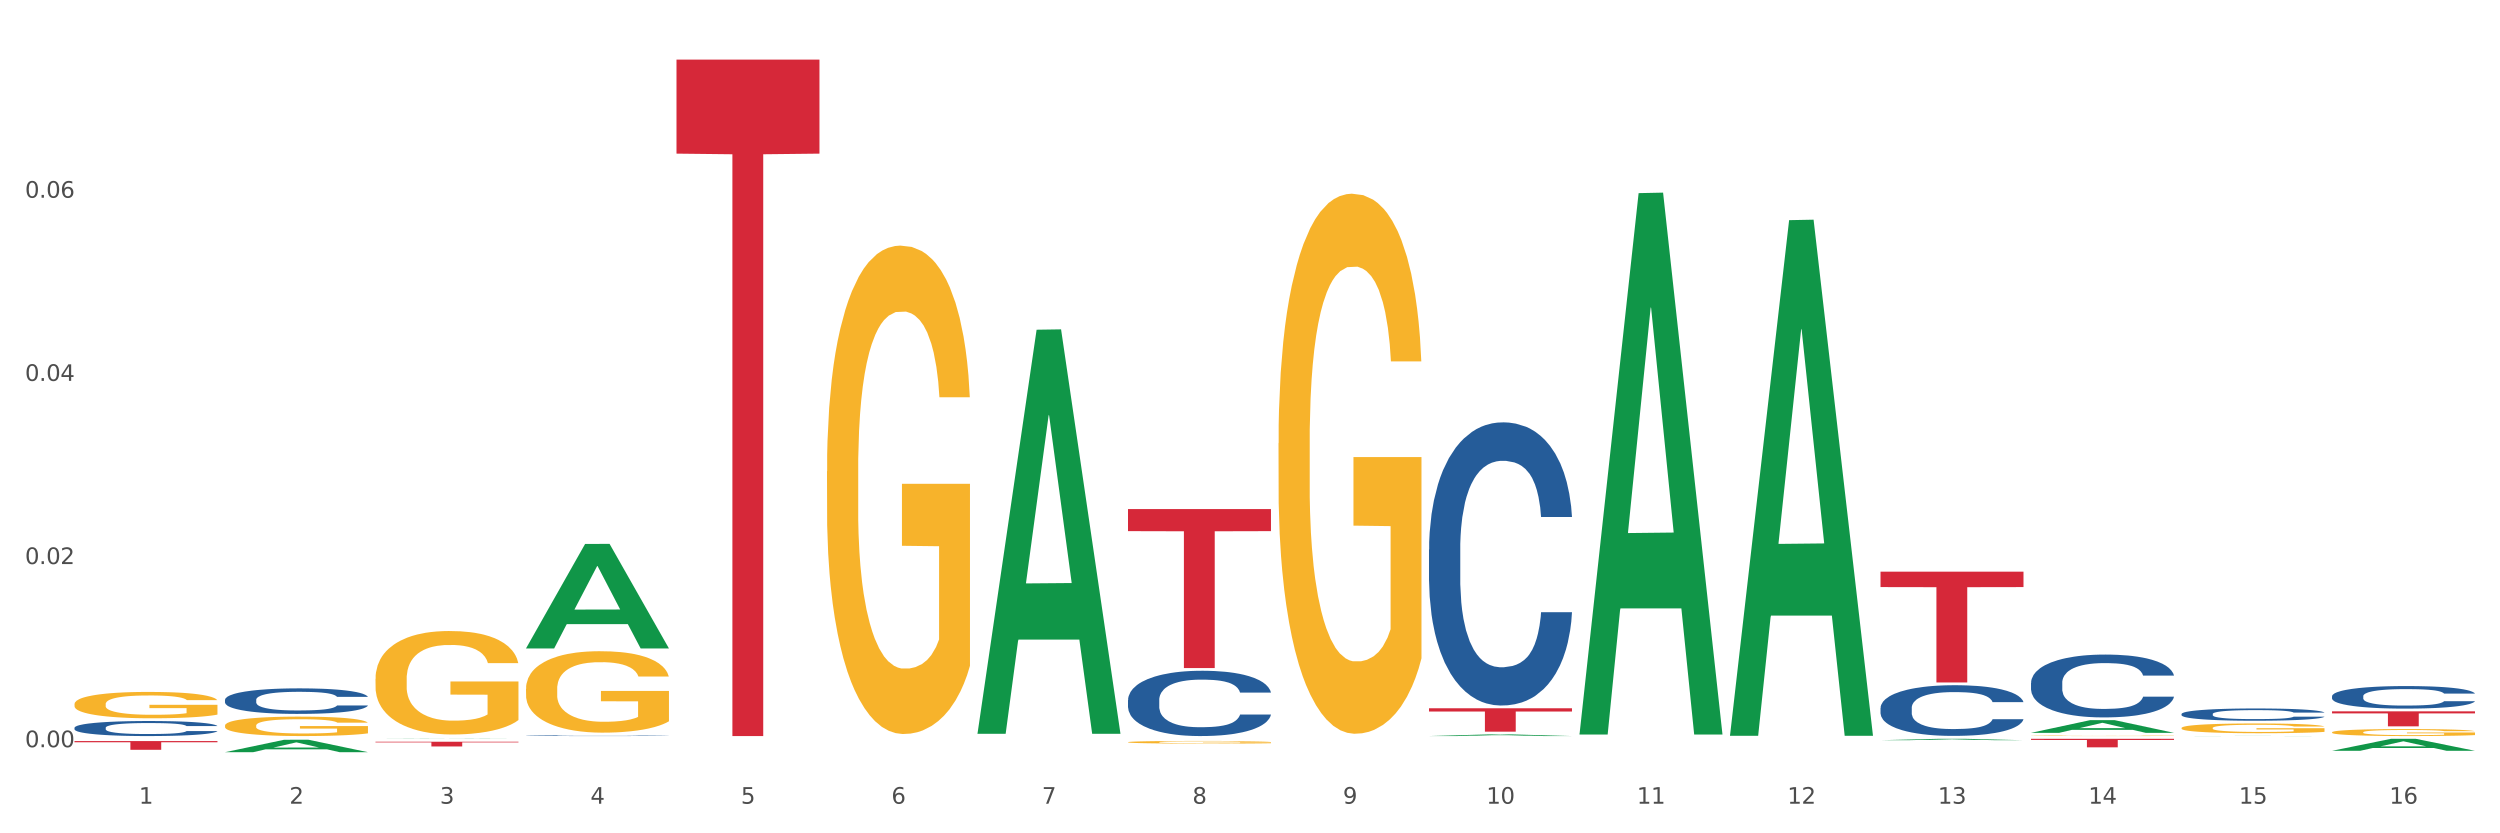 <?xml version="1.0" encoding="utf-8" standalone="no"?>
<!DOCTYPE svg PUBLIC "-//W3C//DTD SVG 1.1//EN"
  "http://www.w3.org/Graphics/SVG/1.1/DTD/svg11.dtd">
<svg xmlns:xlink="http://www.w3.org/1999/xlink" width="1080pt" height="360pt" viewBox="0 0 1080 360" xmlns="http://www.w3.org/2000/svg" version="1.1">
 <rect x="0" y="0" width="1080" height="360" fill="#333333" stroke="none"/>
 <defs>
  <style type="text/css">*{stroke-linejoin: round; stroke-linecap: butt}</style>
 </defs>
 <g id="figure_1">
  <g id="patch_1">
   <path d="M 0 360 
L 1080 360 
L 1080 0 
L 0 0 
z
" style="fill: #ffffff; stroke: #ffffff; stroke-linejoin: miter"/>
  </g>
  <g id="axes_1">
   <g id="matplotlib.axis_1">
    <g id="xtick_1">
     <g id="text_1">
      <!-- 1 -->
      <g style="fill: #4d4d4d" transform="translate(60.004 347.204) scale(0.096 -0.096)">
       <defs>
        <path id="DejaVuSans-31" d="M 794 531 
L 1825 531 
L 1825 4091 
L 703 3866 
L 703 4441 
L 1819 4666 
L 2450 4666 
L 2450 531 
L 3481 531 
L 3481 0 
L 794 0 
L 794 531 
z
" transform="scale(0.016)"/>
       </defs>
       <use xlink:href="#DejaVuSans-31"/>
      </g>
     </g>
    </g>
    <g id="xtick_2">
     <g id="text_2">
      <!-- 2 -->
      <g style="fill: #4d4d4d" transform="translate(125.021 347.204) scale(0.096 -0.096)">
       <defs>
        <path id="DejaVuSans-32" d="M 1228 531 
L 3431 531 
L 3431 0 
L 469 0 
L 469 531 
Q 828 903 1448 1529 
Q 2069 2156 2228 2338 
Q 2531 2678 2651 2914 
Q 2772 3150 2772 3378 
Q 2772 3750 2511 3984 
Q 2250 4219 1831 4219 
Q 1534 4219 1204 4116 
Q 875 4013 500 3803 
L 500 4441 
Q 881 4594 1212 4672 
Q 1544 4750 1819 4750 
Q 2544 4750 2975 4387 
Q 3406 4025 3406 3419 
Q 3406 3131 3298 2873 
Q 3191 2616 2906 2266 
Q 2828 2175 2409 1742 
Q 1991 1309 1228 531 
z
" transform="scale(0.016)"/>
       </defs>
       <use xlink:href="#DejaVuSans-32"/>
      </g>
     </g>
    </g>
    <g id="xtick_3">
     <g id="text_3">
      <!-- 3 -->
      <g style="fill: #4d4d4d" transform="translate(190.039 347.204) scale(0.096 -0.096)">
       <defs>
        <path id="DejaVuSans-33" d="M 2597 2516 
Q 3050 2419 3304 2112 
Q 3559 1806 3559 1356 
Q 3559 666 3084 287 
Q 2609 -91 1734 -91 
Q 1441 -91 1130 -33 
Q 819 25 488 141 
L 488 750 
Q 750 597 1062 519 
Q 1375 441 1716 441 
Q 2309 441 2620 675 
Q 2931 909 2931 1356 
Q 2931 1769 2642 2001 
Q 2353 2234 1838 2234 
L 1294 2234 
L 1294 2753 
L 1863 2753 
Q 2328 2753 2575 2939 
Q 2822 3125 2822 3475 
Q 2822 3834 2567 4026 
Q 2313 4219 1838 4219 
Q 1578 4219 1281 4162 
Q 984 4106 628 3988 
L 628 4550 
Q 988 4650 1302 4700 
Q 1616 4750 1894 4750 
Q 2613 4750 3031 4423 
Q 3450 4097 3450 3541 
Q 3450 3153 3228 2886 
Q 3006 2619 2597 2516 
z
" transform="scale(0.016)"/>
       </defs>
       <use xlink:href="#DejaVuSans-33"/>
      </g>
     </g>
    </g>
    <g id="xtick_4">
     <g id="text_4">
      <!-- 4 -->
      <g style="fill: #4d4d4d" transform="translate(255.056 347.204) scale(0.096 -0.096)">
       <defs>
        <path id="DejaVuSans-34" d="M 2419 4116 
L 825 1625 
L 2419 1625 
L 2419 4116 
z
M 2253 4666 
L 3047 4666 
L 3047 1625 
L 3713 1625 
L 3713 1100 
L 3047 1100 
L 3047 0 
L 2419 0 
L 2419 1100 
L 313 1100 
L 313 1709 
L 2253 4666 
z
" transform="scale(0.016)"/>
       </defs>
       <use xlink:href="#DejaVuSans-34"/>
      </g>
     </g>
    </g>
    <g id="xtick_5">
     <g id="text_5">
      <!-- 5 -->
      <g style="fill: #4d4d4d" transform="translate(320.073 347.204) scale(0.096 -0.096)">
       <defs>
        <path id="DejaVuSans-35" d="M 691 4666 
L 3169 4666 
L 3169 4134 
L 1269 4134 
L 1269 2991 
Q 1406 3038 1543 3061 
Q 1681 3084 1819 3084 
Q 2600 3084 3056 2656 
Q 3513 2228 3513 1497 
Q 3513 744 3044 326 
Q 2575 -91 1722 -91 
Q 1428 -91 1123 -41 
Q 819 9 494 109 
L 494 744 
Q 775 591 1075 516 
Q 1375 441 1709 441 
Q 2250 441 2565 725 
Q 2881 1009 2881 1497 
Q 2881 1984 2565 2268 
Q 2250 2553 1709 2553 
Q 1456 2553 1204 2497 
Q 953 2441 691 2322 
L 691 4666 
z
" transform="scale(0.016)"/>
       </defs>
       <use xlink:href="#DejaVuSans-35"/>
      </g>
     </g>
    </g>
    <g id="xtick_6">
     <g id="text_6">
      <!-- 6 -->
      <g style="fill: #4d4d4d" transform="translate(385.09 347.204) scale(0.096 -0.096)">
       <defs>
        <path id="DejaVuSans-36" d="M 2113 2584 
Q 1688 2584 1439 2293 
Q 1191 2003 1191 1497 
Q 1191 994 1439 701 
Q 1688 409 2113 409 
Q 2538 409 2786 701 
Q 3034 994 3034 1497 
Q 3034 2003 2786 2293 
Q 2538 2584 2113 2584 
z
M 3366 4563 
L 3366 3988 
Q 3128 4100 2886 4159 
Q 2644 4219 2406 4219 
Q 1781 4219 1451 3797 
Q 1122 3375 1075 2522 
Q 1259 2794 1537 2939 
Q 1816 3084 2150 3084 
Q 2853 3084 3261 2657 
Q 3669 2231 3669 1497 
Q 3669 778 3244 343 
Q 2819 -91 2113 -91 
Q 1303 -91 875 529 
Q 447 1150 447 2328 
Q 447 3434 972 4092 
Q 1497 4750 2381 4750 
Q 2619 4750 2861 4703 
Q 3103 4656 3366 4563 
z
" transform="scale(0.016)"/>
       </defs>
       <use xlink:href="#DejaVuSans-36"/>
      </g>
     </g>
    </g>
    <g id="xtick_7">
     <g id="text_7">
      <!-- 7 -->
      <g style="fill: #4d4d4d" transform="translate(450.108 347.204) scale(0.096 -0.096)">
       <defs>
        <path id="DejaVuSans-37" d="M 525 4666 
L 3525 4666 
L 3525 4397 
L 1831 0 
L 1172 0 
L 2766 4134 
L 525 4134 
L 525 4666 
z
" transform="scale(0.016)"/>
       </defs>
       <use xlink:href="#DejaVuSans-37"/>
      </g>
     </g>
    </g>
    <g id="xtick_8">
     <g id="text_8">
      <!-- 8 -->
      <g style="fill: #4d4d4d" transform="translate(515.125 347.204) scale(0.096 -0.096)">
       <defs>
        <path id="DejaVuSans-38" d="M 2034 2216 
Q 1584 2216 1326 1975 
Q 1069 1734 1069 1313 
Q 1069 891 1326 650 
Q 1584 409 2034 409 
Q 2484 409 2743 651 
Q 3003 894 3003 1313 
Q 3003 1734 2745 1975 
Q 2488 2216 2034 2216 
z
M 1403 2484 
Q 997 2584 770 2862 
Q 544 3141 544 3541 
Q 544 4100 942 4425 
Q 1341 4750 2034 4750 
Q 2731 4750 3128 4425 
Q 3525 4100 3525 3541 
Q 3525 3141 3298 2862 
Q 3072 2584 2669 2484 
Q 3125 2378 3379 2068 
Q 3634 1759 3634 1313 
Q 3634 634 3220 271 
Q 2806 -91 2034 -91 
Q 1263 -91 848 271 
Q 434 634 434 1313 
Q 434 1759 690 2068 
Q 947 2378 1403 2484 
z
M 1172 3481 
Q 1172 3119 1398 2916 
Q 1625 2713 2034 2713 
Q 2441 2713 2670 2916 
Q 2900 3119 2900 3481 
Q 2900 3844 2670 4047 
Q 2441 4250 2034 4250 
Q 1625 4250 1398 4047 
Q 1172 3844 1172 3481 
z
" transform="scale(0.016)"/>
       </defs>
       <use xlink:href="#DejaVuSans-38"/>
      </g>
     </g>
    </g>
    <g id="xtick_9">
     <g id="text_9">
      <!-- 9 -->
      <g style="fill: #4d4d4d" transform="translate(580.142 347.204) scale(0.096 -0.096)">
       <defs>
        <path id="DejaVuSans-39" d="M 703 97 
L 703 672 
Q 941 559 1184 500 
Q 1428 441 1663 441 
Q 2288 441 2617 861 
Q 2947 1281 2994 2138 
Q 2813 1869 2534 1725 
Q 2256 1581 1919 1581 
Q 1219 1581 811 2004 
Q 403 2428 403 3163 
Q 403 3881 828 4315 
Q 1253 4750 1959 4750 
Q 2769 4750 3195 4129 
Q 3622 3509 3622 2328 
Q 3622 1225 3098 567 
Q 2575 -91 1691 -91 
Q 1453 -91 1209 -44 
Q 966 3 703 97 
z
M 1959 2075 
Q 2384 2075 2632 2365 
Q 2881 2656 2881 3163 
Q 2881 3666 2632 3958 
Q 2384 4250 1959 4250 
Q 1534 4250 1286 3958 
Q 1038 3666 1038 3163 
Q 1038 2656 1286 2365 
Q 1534 2075 1959 2075 
z
" transform="scale(0.016)"/>
       </defs>
       <use xlink:href="#DejaVuSans-39"/>
      </g>
     </g>
    </g>
    <g id="xtick_10">
     <g id="text_10">
      <!-- 10 -->
      <g style="fill: #4d4d4d" transform="translate(642.105 347.204) scale(0.096 -0.096)">
       <defs>
        <path id="DejaVuSans-30" d="M 2034 4250 
Q 1547 4250 1301 3770 
Q 1056 3291 1056 2328 
Q 1056 1369 1301 889 
Q 1547 409 2034 409 
Q 2525 409 2770 889 
Q 3016 1369 3016 2328 
Q 3016 3291 2770 3770 
Q 2525 4250 2034 4250 
z
M 2034 4750 
Q 2819 4750 3233 4129 
Q 3647 3509 3647 2328 
Q 3647 1150 3233 529 
Q 2819 -91 2034 -91 
Q 1250 -91 836 529 
Q 422 1150 422 2328 
Q 422 3509 836 4129 
Q 1250 4750 2034 4750 
z
" transform="scale(0.016)"/>
       </defs>
       <use xlink:href="#DejaVuSans-31"/>
       <use xlink:href="#DejaVuSans-30" transform="translate(63.623 0)"/>
      </g>
     </g>
    </g>
    <g id="xtick_11">
     <g id="text_11">
      <!-- 11 -->
      <g style="fill: #4d4d4d" transform="translate(707.123 347.204) scale(0.096 -0.096)">
       <use xlink:href="#DejaVuSans-31"/>
       <use xlink:href="#DejaVuSans-31" transform="translate(63.623 0)"/>
      </g>
     </g>
    </g>
    <g id="xtick_12">
     <g id="text_12">
      <!-- 12 -->
      <g style="fill: #4d4d4d" transform="translate(772.14 347.204) scale(0.096 -0.096)">
       <use xlink:href="#DejaVuSans-31"/>
       <use xlink:href="#DejaVuSans-32" transform="translate(63.623 0)"/>
      </g>
     </g>
    </g>
    <g id="xtick_13">
     <g id="text_13">
      <!-- 13 -->
      <g style="fill: #4d4d4d" transform="translate(837.157 347.204) scale(0.096 -0.096)">
       <use xlink:href="#DejaVuSans-31"/>
       <use xlink:href="#DejaVuSans-33" transform="translate(63.623 0)"/>
      </g>
     </g>
    </g>
    <g id="xtick_14">
     <g id="text_14">
      <!-- 14 -->
      <g style="fill: #4d4d4d" transform="translate(902.174 347.204) scale(0.096 -0.096)">
       <use xlink:href="#DejaVuSans-31"/>
       <use xlink:href="#DejaVuSans-34" transform="translate(63.623 0)"/>
      </g>
     </g>
    </g>
    <g id="xtick_15">
     <g id="text_15">
      <!-- 15 -->
      <g style="fill: #4d4d4d" transform="translate(967.192 347.204) scale(0.096 -0.096)">
       <use xlink:href="#DejaVuSans-31"/>
       <use xlink:href="#DejaVuSans-35" transform="translate(63.623 0)"/>
      </g>
     </g>
    </g>
    <g id="xtick_16">
     <g id="text_16">
      <!-- 16 -->
      <g style="fill: #4d4d4d" transform="translate(1032.209 347.204) scale(0.096 -0.096)">
       <use xlink:href="#DejaVuSans-31"/>
       <use xlink:href="#DejaVuSans-36" transform="translate(63.623 0)"/>
      </g>
     </g>
    </g>
    <g id="xtick_17"/>
    <g id="xtick_18"/>
    <g id="xtick_19"/>
    <g id="xtick_20"/>
    <g id="xtick_21"/>
    <g id="xtick_22"/>
    <g id="xtick_23"/>
    <g id="xtick_24"/>
    <g id="xtick_25"/>
    <g id="xtick_26"/>
    <g id="xtick_27"/>
    <g id="xtick_28"/>
    <g id="xtick_29"/>
    <g id="xtick_30"/>
    <g id="xtick_31"/>
   </g>
   <g id="matplotlib.axis_2">
    <g id="ytick_1">
     <g id="text_17">
      <!-- 0.00 -->
      <g style="fill: #4d4d4d" transform="translate(10.8 322.797) scale(0.096 -0.096)">
       <defs>
        <path id="DejaVuSans-2e" d="M 684 794 
L 1344 794 
L 1344 0 
L 684 0 
L 684 794 
z
" transform="scale(0.016)"/>
       </defs>
       <use xlink:href="#DejaVuSans-30"/>
       <use xlink:href="#DejaVuSans-2e" transform="translate(63.623 0)"/>
       <use xlink:href="#DejaVuSans-30" transform="translate(95.41 0)"/>
       <use xlink:href="#DejaVuSans-30" transform="translate(159.033 0)"/>
      </g>
     </g>
    </g>
    <g id="ytick_2">
     <g id="text_18">
      <!-- 0.02 -->
      <g style="fill: #4d4d4d" transform="translate(10.8 243.671) scale(0.096 -0.096)">
       <use xlink:href="#DejaVuSans-30"/>
       <use xlink:href="#DejaVuSans-2e" transform="translate(63.623 0)"/>
       <use xlink:href="#DejaVuSans-30" transform="translate(95.41 0)"/>
       <use xlink:href="#DejaVuSans-32" transform="translate(159.033 0)"/>
      </g>
     </g>
    </g>
    <g id="ytick_3">
     <g id="text_19">
      <!-- 0.04 -->
      <g style="fill: #4d4d4d" transform="translate(10.8 164.545) scale(0.096 -0.096)">
       <use xlink:href="#DejaVuSans-30"/>
       <use xlink:href="#DejaVuSans-2e" transform="translate(63.623 0)"/>
       <use xlink:href="#DejaVuSans-30" transform="translate(95.41 0)"/>
       <use xlink:href="#DejaVuSans-34" transform="translate(159.033 0)"/>
      </g>
     </g>
    </g>
    <g id="ytick_4">
     <g id="text_20">
      <!-- 0.06 -->
      <g style="fill: #4d4d4d" transform="translate(10.8 85.419) scale(0.096 -0.096)">
       <use xlink:href="#DejaVuSans-30"/>
       <use xlink:href="#DejaVuSans-2e" transform="translate(63.623 0)"/>
       <use xlink:href="#DejaVuSans-30" transform="translate(95.41 0)"/>
       <use xlink:href="#DejaVuSans-36" transform="translate(159.033 0)"/>
      </g>
     </g>
    </g>
    <g id="ytick_5"/>
    <g id="ytick_6"/>
    <g id="ytick_7"/>
    <g id="ytick_8"/>
   </g>
   <g id="PolyCollection_1">
    <path d="M 97.192 324.939 
L 97.256 324.934 
L 122.727 319.581 
L 133.297 319.575 
L 158.959 324.95 
L 146.733 324.95 
L 141.193 323.698 
L 114.894 323.698 
L 114.703 323.718 
L 109.354 324.95 
L 97.192 324.95 
L 97.192 324.939 
L 118.206 322.951 
L 137.882 322.946 
L 128.139 320.721 
L 128.012 320.711 
L 127.884 320.726 
L 118.142 322.946 
L 118.206 322.951 
L 97.192 324.939 
z
" clip-path="url(#p300478768a)" style="fill: #109648"/>
    <path d="M 162.209 319.253 
L 162.273 319.253 
L 187.744 319.15 
L 198.314 319.15 
L 223.976 319.254 
L 211.75 319.254 
L 206.21 319.229 
L 179.912 319.229 
L 179.721 319.23 
L 174.372 319.254 
L 162.209 319.254 
L 162.209 319.253 
L 183.223 319.215 
L 202.899 319.215 
L 193.156 319.172 
L 193.029 319.172 
L 192.902 319.172 
L 183.159 319.215 
L 183.223 319.215 
L 162.209 319.253 
z
" clip-path="url(#p300478768a)" style="fill: #109648"/>
    <path d="M 227.227 280.065 
L 227.29 280.022 
L 252.761 234.99 
L 263.331 234.948 
L 288.993 280.15 
L 276.767 280.15 
L 271.227 269.624 
L 244.929 269.624 
L 244.738 269.793 
L 239.389 280.15 
L 227.227 280.15 
L 227.227 280.065 
L 248.24 263.342 
L 267.916 263.3 
L 258.174 244.582 
L 258.046 244.497 
L 257.919 244.625 
L 248.176 263.3 
L 248.24 263.342 
L 227.227 280.065 
z
" clip-path="url(#p300478768a)" style="fill: #109648"/>
    <path d="M 422.278 316.677 
L 422.342 316.513 
L 447.813 142.44 
L 458.383 142.276 
L 484.045 317.006 
L 471.819 317.006 
L 466.279 276.317 
L 439.981 276.317 
L 439.79 276.974 
L 434.441 317.006 
L 422.278 317.006 
L 422.278 316.677 
L 443.292 252.036 
L 462.968 251.872 
L 453.225 179.519 
L 453.098 179.191 
L 452.971 179.683 
L 443.228 251.872 
L 443.292 252.036 
L 422.278 316.677 
z
" clip-path="url(#p300478768a)" style="fill: #109648"/>
    <path d="M 617.33 317.975 
L 617.394 317.974 
L 642.865 317.264 
L 653.435 317.263 
L 679.097 317.976 
L 666.871 317.976 
L 661.331 317.81 
L 635.032 317.81 
L 634.841 317.813 
L 629.492 317.976 
L 617.33 317.976 
L 617.33 317.975 
L 638.343 317.711 
L 658.02 317.711 
L 648.277 317.415 
L 648.15 317.414 
L 648.022 317.416 
L 638.28 317.711 
L 638.343 317.711 
L 617.33 317.975 
z
" clip-path="url(#p300478768a)" style="fill: #109648"/>
    <path d="M 162.209 293.256 
L 162.282 293.215 
L 162.282 291.745 
L 162.428 290.48 
L 163.157 287.418 
L 164.251 284.887 
L 165.054 283.54 
L 165.856 282.437 
L 166.804 281.335 
L 167.97 280.192 
L 170.085 278.518 
L 171.398 277.661 
L 173.002 276.763 
L 175.919 275.456 
L 178.034 274.721 
L 180.222 274.109 
L 183.795 273.374 
L 186.128 273.048 
L 188.608 272.803 
L 191.598 272.639 
L 193.858 272.599 
L 198.817 272.721 
L 203.047 273.089 
L 205.089 273.374 
L 207.714 273.864 
L 209.099 274.191 
L 211.36 274.844 
L 213.694 275.701 
L 215.298 276.436 
L 217.704 277.824 
L 219.528 279.212 
L 221.205 280.927 
L 222.08 282.111 
L 222.736 283.213 
L 223.32 284.479 
L 223.903 286.479 
L 210.777 286.479 
L 210.266 285.05 
L 209.464 283.703 
L 208.297 282.397 
L 207.276 281.58 
L 205.526 280.559 
L 203.922 279.906 
L 202.245 279.416 
L 200.203 279.008 
L 198.598 278.804 
L 196.338 278.641 
L 191.889 278.681 
L 188.9 279.008 
L 186.858 279.416 
L 185.545 279.784 
L 184.378 280.192 
L 183.066 280.764 
L 181.534 281.621 
L 180.44 282.397 
L 179.347 283.376 
L 178.471 284.356 
L 177.669 285.499 
L 177.013 286.724 
L 176.503 287.989 
L 176.065 289.541 
L 175.7 292.113 
L 175.7 297.706 
L 175.846 298.971 
L 176.211 300.645 
L 176.648 301.911 
L 177.378 303.421 
L 178.034 304.442 
L 179.274 305.912 
L 180.659 307.136 
L 181.753 307.912 
L 182.847 308.565 
L 184.743 309.463 
L 186.858 310.198 
L 188.681 310.647 
L 191.16 311.055 
L 192.837 311.219 
L 194.296 311.3 
L 197.869 311.3 
L 200.422 311.178 
L 203.266 310.892 
L 205.453 310.525 
L 207.276 310.076 
L 209.318 309.341 
L 210.631 308.647 
L 210.631 300.114 
L 194.588 300.074 
L 194.588 294.399 
L 223.976 294.399 
L 223.976 311.055 
L 222.736 311.913 
L 221.351 312.688 
L 219.892 313.382 
L 217.704 314.24 
L 215.079 315.056 
L 212.746 315.628 
L 210.266 316.118 
L 207.349 316.567 
L 203.557 316.975 
L 201.224 317.138 
L 198.307 317.261 
L 194.879 317.302 
L 191.889 317.22 
L 188.972 317.016 
L 185.91 316.648 
L 182.92 316.118 
L 180.659 315.587 
L 178.399 314.934 
L 175.992 314.076 
L 174.096 313.26 
L 172.638 312.525 
L 171.033 311.586 
L 169.283 310.361 
L 167.97 309.259 
L 166.804 308.116 
L 165.564 306.646 
L 164.689 305.381 
L 163.814 303.789 
L 163.303 302.605 
L 162.72 300.768 
L 162.282 298.196 
L 162.209 293.256 
z
" clip-path="url(#p300478768a)" style="fill: #f7b32b"/>
    <path d="M 32.175 304.176 
L 32.248 304.165 
L 32.248 303.791 
L 32.394 303.468 
L 33.123 302.688 
L 34.217 302.043 
L 35.019 301.699 
L 35.821 301.418 
L 36.769 301.137 
L 37.936 300.846 
L 40.051 300.42 
L 41.363 300.201 
L 42.968 299.972 
L 45.885 299.639 
L 47.999 299.452 
L 50.187 299.296 
L 53.76 299.108 
L 56.094 299.025 
L 58.573 298.963 
L 61.563 298.921 
L 63.824 298.911 
L 68.783 298.942 
L 73.012 299.036 
L 75.054 299.108 
L 77.679 299.233 
L 79.065 299.317 
L 81.326 299.483 
L 83.659 299.702 
L 85.263 299.889 
L 87.67 300.243 
L 89.493 300.596 
L 91.17 301.033 
L 92.045 301.335 
L 92.702 301.616 
L 93.285 301.939 
L 93.868 302.448 
L 80.742 302.448 
L 80.232 302.084 
L 79.43 301.741 
L 78.263 301.408 
L 77.242 301.2 
L 75.492 300.94 
L 73.887 300.773 
L 72.21 300.648 
L 70.168 300.544 
L 68.564 300.492 
L 66.303 300.451 
L 61.855 300.461 
L 58.865 300.544 
L 56.823 300.648 
L 55.511 300.742 
L 54.344 300.846 
L 53.031 300.992 
L 51.5 301.21 
L 50.406 301.408 
L 49.312 301.658 
L 48.437 301.907 
L 47.635 302.199 
L 46.979 302.511 
L 46.468 302.833 
L 46.031 303.229 
L 45.666 303.884 
L 45.666 305.31 
L 45.812 305.632 
L 46.176 306.059 
L 46.614 306.382 
L 47.343 306.767 
L 47.999 307.027 
L 49.239 307.401 
L 50.625 307.713 
L 51.719 307.911 
L 52.812 308.078 
L 54.708 308.307 
L 56.823 308.494 
L 58.646 308.608 
L 61.126 308.712 
L 62.803 308.754 
L 64.261 308.775 
L 67.835 308.775 
L 70.387 308.744 
L 73.231 308.671 
L 75.419 308.577 
L 77.242 308.463 
L 79.284 308.275 
L 80.596 308.098 
L 80.596 305.924 
L 64.553 305.913 
L 64.553 304.467 
L 93.941 304.467 
L 93.941 308.712 
L 92.702 308.931 
L 91.316 309.129 
L 89.858 309.305 
L 87.67 309.524 
L 85.045 309.732 
L 82.711 309.878 
L 80.232 310.003 
L 77.315 310.117 
L 73.523 310.221 
L 71.189 310.263 
L 68.272 310.294 
L 64.845 310.304 
L 61.855 310.283 
L 58.938 310.231 
L 55.875 310.138 
L 52.885 310.003 
L 50.625 309.867 
L 48.364 309.701 
L 45.958 309.482 
L 44.062 309.274 
L 42.603 309.087 
L 40.999 308.848 
L 39.249 308.535 
L 37.936 308.255 
L 36.769 307.963 
L 35.529 307.589 
L 34.654 307.266 
L 33.779 306.86 
L 33.269 306.558 
L 32.685 306.09 
L 32.248 305.435 
L 32.175 304.176 
z
" clip-path="url(#p300478768a)" style="fill: #f7b32b"/>
    <path d="M 227.227 297.582 
L 227.3 297.55 
L 227.3 296.393 
L 227.445 295.397 
L 228.175 292.987 
L 229.269 290.995 
L 230.071 289.934 
L 230.873 289.067 
L 231.821 288.199 
L 232.988 287.3 
L 235.102 285.982 
L 236.415 285.307 
L 238.019 284.601 
L 240.936 283.572 
L 243.051 282.994 
L 245.239 282.512 
L 248.812 281.934 
L 251.146 281.677 
L 253.625 281.484 
L 256.615 281.355 
L 258.876 281.323 
L 263.834 281.419 
L 268.064 281.709 
L 270.106 281.934 
L 272.731 282.319 
L 274.117 282.576 
L 276.377 283.09 
L 278.711 283.765 
L 280.315 284.343 
L 282.722 285.436 
L 284.545 286.528 
L 286.222 287.878 
L 287.097 288.81 
L 287.753 289.677 
L 288.337 290.673 
L 288.92 292.248 
L 275.794 292.248 
L 275.283 291.123 
L 274.481 290.063 
L 273.315 289.035 
L 272.294 288.392 
L 270.543 287.589 
L 268.939 287.075 
L 267.262 286.689 
L 265.22 286.368 
L 263.616 286.207 
L 261.355 286.079 
L 256.907 286.111 
L 253.917 286.368 
L 251.875 286.689 
L 250.562 286.978 
L 249.396 287.3 
L 248.083 287.749 
L 246.552 288.424 
L 245.458 289.035 
L 244.364 289.806 
L 243.489 290.577 
L 242.687 291.477 
L 242.03 292.441 
L 241.52 293.437 
L 241.082 294.658 
L 240.718 296.682 
L 240.718 301.084 
L 240.863 302.08 
L 241.228 303.397 
L 241.666 304.394 
L 242.395 305.582 
L 243.051 306.386 
L 244.291 307.542 
L 245.676 308.506 
L 246.77 309.117 
L 247.864 309.631 
L 249.76 310.338 
L 251.875 310.916 
L 253.698 311.27 
L 256.177 311.591 
L 257.855 311.72 
L 259.313 311.784 
L 262.886 311.784 
L 265.439 311.687 
L 268.283 311.463 
L 270.47 311.173 
L 272.294 310.82 
L 274.335 310.242 
L 275.648 309.695 
L 275.648 302.98 
L 259.605 302.948 
L 259.605 298.481 
L 288.993 298.481 
L 288.993 311.591 
L 287.753 312.266 
L 286.368 312.876 
L 284.909 313.423 
L 282.722 314.097 
L 280.096 314.74 
L 277.763 315.19 
L 275.283 315.575 
L 272.366 315.929 
L 268.574 316.25 
L 266.241 316.379 
L 263.324 316.475 
L 259.897 316.507 
L 256.907 316.443 
L 253.99 316.282 
L 250.927 315.993 
L 247.937 315.575 
L 245.676 315.158 
L 243.416 314.644 
L 241.009 313.969 
L 239.113 313.326 
L 237.655 312.748 
L 236.05 312.009 
L 234.3 311.045 
L 232.988 310.177 
L 231.821 309.278 
L 230.581 308.121 
L 229.706 307.125 
L 228.831 305.872 
L 228.321 304.94 
L 227.737 303.494 
L 227.3 301.47 
L 227.227 297.582 
z
" clip-path="url(#p300478768a)" style="fill: #f7b32b"/>
    <path d="M 97.192 313.461 
L 97.265 313.453 
L 97.265 313.177 
L 97.411 312.939 
L 98.14 312.364 
L 99.234 311.889 
L 100.036 311.636 
L 100.838 311.429 
L 101.786 311.222 
L 102.953 311.007 
L 105.068 310.693 
L 106.381 310.532 
L 107.985 310.363 
L 110.902 310.118 
L 113.017 309.98 
L 115.204 309.865 
L 118.778 309.727 
L 121.111 309.666 
L 123.591 309.62 
L 126.58 309.589 
L 128.841 309.581 
L 133.8 309.604 
L 138.03 309.673 
L 140.071 309.727 
L 142.697 309.819 
L 144.082 309.88 
L 146.343 310.003 
L 148.676 310.164 
L 150.281 310.302 
L 152.687 310.563 
L 154.51 310.823 
L 156.188 311.145 
L 157.063 311.368 
L 157.719 311.575 
L 158.302 311.812 
L 158.886 312.188 
L 145.759 312.188 
L 145.249 311.92 
L 144.447 311.667 
L 143.28 311.421 
L 142.259 311.268 
L 140.509 311.076 
L 138.905 310.954 
L 137.227 310.862 
L 135.185 310.785 
L 133.581 310.747 
L 131.321 310.716 
L 126.872 310.724 
L 123.882 310.785 
L 121.84 310.862 
L 120.528 310.931 
L 119.361 311.007 
L 118.048 311.115 
L 116.517 311.276 
L 115.423 311.421 
L 114.329 311.605 
L 113.454 311.789 
L 112.652 312.004 
L 111.996 312.234 
L 111.485 312.472 
L 111.048 312.763 
L 110.683 313.246 
L 110.683 314.296 
L 110.829 314.534 
L 111.194 314.848 
L 111.631 315.086 
L 112.36 315.37 
L 113.017 315.561 
L 114.256 315.837 
L 115.642 316.067 
L 116.736 316.213 
L 117.83 316.336 
L 119.726 316.504 
L 121.84 316.642 
L 123.664 316.727 
L 126.143 316.803 
L 127.82 316.834 
L 129.279 316.849 
L 132.852 316.849 
L 135.404 316.826 
L 138.248 316.773 
L 140.436 316.704 
L 142.259 316.619 
L 144.301 316.481 
L 145.614 316.351 
L 145.614 314.749 
L 129.57 314.741 
L 129.57 313.675 
L 158.959 313.675 
L 158.959 316.803 
L 157.719 316.964 
L 156.333 317.11 
L 154.875 317.24 
L 152.687 317.401 
L 150.062 317.555 
L 147.728 317.662 
L 145.249 317.754 
L 142.332 317.838 
L 138.54 317.915 
L 136.206 317.946 
L 133.289 317.969 
L 129.862 317.976 
L 126.872 317.961 
L 123.955 317.923 
L 120.892 317.854 
L 117.903 317.754 
L 115.642 317.654 
L 113.381 317.532 
L 110.975 317.371 
L 109.079 317.217 
L 107.62 317.079 
L 106.016 316.903 
L 104.266 316.673 
L 102.953 316.466 
L 101.786 316.251 
L 100.547 315.975 
L 99.672 315.738 
L 98.797 315.439 
L 98.286 315.216 
L 97.703 314.871 
L 97.265 314.388 
L 97.192 313.461 
z
" clip-path="url(#p300478768a)" style="fill: #f7b32b"/>
    <path d="M 1007.434 324.341 
L 1007.497 324.336 
L 1032.968 319.155 
L 1043.538 319.15 
L 1069.2 324.351 
L 1056.974 324.351 
L 1051.434 323.14 
L 1025.136 323.14 
L 1024.945 323.159 
L 1019.596 324.351 
L 1007.434 324.351 
L 1007.434 324.341 
L 1028.447 322.417 
L 1048.123 322.412 
L 1038.38 320.259 
L 1038.253 320.249 
L 1038.126 320.263 
L 1028.383 322.412 
L 1028.447 322.417 
L 1007.434 324.341 
z
" clip-path="url(#p300478768a)" style="fill: #109648"/>
    <path d="M 877.399 316.58 
L 877.463 316.574 
L 902.933 311.103 
L 913.504 311.098 
L 939.166 316.59 
L 926.94 316.59 
L 921.4 315.311 
L 895.101 315.311 
L 894.91 315.332 
L 889.561 316.59 
L 877.399 316.59 
L 877.399 316.58 
L 898.412 314.548 
L 918.089 314.543 
L 908.346 312.269 
L 908.219 312.258 
L 908.091 312.274 
L 898.349 314.543 
L 898.412 314.548 
L 877.399 316.58 
z
" clip-path="url(#p300478768a)" style="fill: #109648"/>
    <path d="M 812.382 319.77 
L 812.446 319.769 
L 837.916 319.151 
L 848.487 319.15 
L 874.148 319.771 
L 861.922 319.771 
L 856.382 319.626 
L 830.084 319.626 
L 829.893 319.629 
L 824.544 319.771 
L 812.382 319.771 
L 812.382 319.77 
L 833.395 319.54 
L 853.071 319.539 
L 843.329 319.282 
L 843.201 319.281 
L 843.074 319.283 
L 833.332 319.539 
L 833.395 319.54 
L 812.382 319.77 
z
" clip-path="url(#p300478768a)" style="fill: #109648"/>
    <path d="M 877.399 294.972 
L 877.472 294.947 
L 877.472 294.252 
L 877.691 293.31 
L 878.494 291.574 
L 879.516 290.26 
L 881.269 288.722 
L 882.218 288.078 
L 883.459 287.358 
L 886.014 286.193 
L 888.935 285.201 
L 890.979 284.656 
L 892.512 284.308 
L 895.944 283.688 
L 897.915 283.416 
L 899.959 283.192 
L 901.711 283.044 
L 904.632 282.87 
L 906.968 282.796 
L 909.67 282.771 
L 911.933 282.796 
L 914.926 282.895 
L 919.307 283.192 
L 920.986 283.366 
L 923.249 283.664 
L 925.586 284.06 
L 927.484 284.457 
L 929.674 285.027 
L 931.938 285.771 
L 934.128 286.714 
L 935.661 287.582 
L 936.902 288.499 
L 937.997 289.615 
L 938.8 290.83 
L 939.166 291.847 
L 925.805 291.847 
L 925.44 290.929 
L 924.71 289.937 
L 923.979 289.268 
L 923.176 288.722 
L 921.935 288.102 
L 920.84 287.706 
L 919.015 287.235 
L 917.336 286.937 
L 915.948 286.763 
L 914.269 286.615 
L 910.692 286.466 
L 908.136 286.466 
L 906.53 286.515 
L 904.559 286.639 
L 902.88 286.813 
L 900.908 287.111 
L 899.375 287.433 
L 897.842 287.854 
L 896.966 288.152 
L 895.652 288.698 
L 894.775 289.144 
L 893.607 289.913 
L 892.95 290.458 
L 891.782 291.872 
L 891.271 292.913 
L 891.052 293.632 
L 890.906 294.426 
L 890.906 298.294 
L 891.344 300.03 
L 891.709 300.774 
L 892.293 301.617 
L 893.388 302.709 
L 894.995 303.775 
L 896.674 304.544 
L 898.061 305.015 
L 899.375 305.362 
L 900.689 305.635 
L 902.296 305.883 
L 903.61 306.031 
L 905.581 306.18 
L 907.917 306.255 
L 909.743 306.255 
L 913.466 306.131 
L 915.145 306.007 
L 916.751 305.833 
L 918.504 305.56 
L 919.891 305.263 
L 920.694 305.04 
L 922.008 304.568 
L 923.03 304.072 
L 923.906 303.502 
L 924.491 303.006 
L 925.148 302.262 
L 925.659 301.419 
L 925.805 300.973 
L 939.166 300.973 
L 938.873 301.865 
L 938.362 302.733 
L 937.34 303.899 
L 936.537 304.568 
L 935.296 305.387 
L 933.982 306.081 
L 932.157 306.85 
L 930.477 307.42 
L 928.725 307.916 
L 926.827 308.362 
L 923.395 308.982 
L 922.154 309.156 
L 919.526 309.454 
L 917.482 309.627 
L 914.488 309.801 
L 911.422 309.9 
L 908.209 309.925 
L 905.362 309.875 
L 902.223 309.726 
L 900.251 309.578 
L 898.061 309.354 
L 895.506 309.007 
L 893.096 308.586 
L 890.833 308.09 
L 888.716 307.519 
L 886.744 306.875 
L 884.189 305.808 
L 882.291 304.767 
L 880.904 303.8 
L 879.954 302.981 
L 879.005 301.94 
L 878.494 301.221 
L 877.691 299.485 
L 877.399 297.873 
L 877.399 294.972 
z
" clip-path="url(#p300478768a)" style="fill: #255c99"/>
    <path d="M 942.416 308.441 
L 942.489 308.436 
L 942.489 308.3 
L 942.708 308.116 
L 943.512 307.777 
L 944.534 307.52 
L 946.286 307.219 
L 947.235 307.093 
L 948.476 306.953 
L 951.032 306.725 
L 953.952 306.531 
L 955.996 306.425 
L 957.529 306.357 
L 960.961 306.236 
L 962.932 306.182 
L 964.976 306.139 
L 966.729 306.109 
L 969.649 306.076 
L 971.985 306.061 
L 974.687 306.056 
L 976.95 306.061 
L 979.943 306.08 
L 984.324 306.139 
L 986.003 306.172 
L 988.267 306.231 
L 990.603 306.308 
L 992.501 306.386 
L 994.691 306.497 
L 996.955 306.643 
L 999.145 306.827 
L 1000.678 306.996 
L 1001.919 307.176 
L 1003.015 307.394 
L 1003.818 307.631 
L 1004.183 307.83 
L 990.822 307.83 
L 990.457 307.651 
L 989.727 307.457 
L 988.997 307.326 
L 988.194 307.219 
L 986.952 307.098 
L 985.857 307.021 
L 984.032 306.929 
L 982.353 306.87 
L 980.966 306.837 
L 979.286 306.807 
L 975.709 306.778 
L 973.154 306.778 
L 971.547 306.788 
L 969.576 306.812 
L 967.897 306.846 
L 965.926 306.904 
L 964.392 306.967 
L 962.859 307.05 
L 961.983 307.108 
L 960.669 307.215 
L 959.793 307.302 
L 958.625 307.452 
L 957.967 307.559 
L 956.799 307.835 
L 956.288 308.039 
L 956.069 308.179 
L 955.923 308.334 
L 955.923 309.09 
L 956.361 309.43 
L 956.726 309.575 
L 957.31 309.74 
L 958.406 309.953 
L 960.012 310.161 
L 961.691 310.312 
L 963.078 310.404 
L 964.392 310.472 
L 965.707 310.525 
L 967.313 310.573 
L 968.627 310.602 
L 970.598 310.632 
L 972.935 310.646 
L 974.76 310.646 
L 978.483 310.622 
L 980.163 310.598 
L 981.769 310.564 
L 983.521 310.51 
L 984.908 310.452 
L 985.711 310.409 
L 987.025 310.317 
L 988.048 310.22 
L 988.924 310.108 
L 989.508 310.011 
L 990.165 309.866 
L 990.676 309.701 
L 990.822 309.614 
L 1004.183 309.614 
L 1003.891 309.788 
L 1003.38 309.958 
L 1002.358 310.186 
L 1001.554 310.317 
L 1000.313 310.476 
L 998.999 310.612 
L 997.174 310.762 
L 995.495 310.874 
L 993.742 310.971 
L 991.844 311.058 
L 988.413 311.179 
L 987.171 311.213 
L 984.543 311.271 
L 982.499 311.305 
L 979.505 311.339 
L 976.439 311.359 
L 973.227 311.363 
L 970.379 311.354 
L 967.24 311.325 
L 965.268 311.296 
L 963.078 311.252 
L 960.523 311.184 
L 958.114 311.102 
L 955.85 311.005 
L 953.733 310.893 
L 951.762 310.767 
L 949.206 310.559 
L 947.308 310.355 
L 945.921 310.166 
L 944.972 310.006 
L 944.023 309.803 
L 943.512 309.662 
L 942.708 309.323 
L 942.416 309.008 
L 942.416 308.441 
z
" clip-path="url(#p300478768a)" style="fill: #255c99"/>
    <path d="M 812.382 305.849 
L 812.455 305.829 
L 812.455 305.269 
L 812.674 304.509 
L 813.477 303.109 
L 814.499 302.049 
L 816.251 300.809 
L 817.201 300.289 
L 818.442 299.709 
L 820.997 298.77 
L 823.917 297.97 
L 825.962 297.53 
L 827.495 297.25 
L 830.926 296.75 
L 832.898 296.53 
L 834.942 296.35 
L 836.694 296.23 
L 839.615 296.09 
L 841.951 296.03 
L 844.652 296.01 
L 846.916 296.03 
L 849.909 296.11 
L 854.29 296.35 
L 855.969 296.49 
L 858.232 296.73 
L 860.568 297.05 
L 862.467 297.37 
L 864.657 297.83 
L 866.92 298.43 
L 869.111 299.19 
L 870.644 299.889 
L 871.885 300.629 
L 872.98 301.529 
L 873.783 302.509 
L 874.148 303.329 
L 860.787 303.329 
L 860.422 302.589 
L 859.692 301.789 
L 858.962 301.249 
L 858.159 300.809 
L 856.918 300.309 
L 855.823 299.989 
L 853.998 299.609 
L 852.318 299.37 
L 850.931 299.23 
L 849.252 299.11 
L 845.674 298.99 
L 843.119 298.99 
L 841.513 299.03 
L 839.542 299.13 
L 837.862 299.27 
L 835.891 299.51 
L 834.358 299.769 
L 832.825 300.109 
L 831.949 300.349 
L 830.634 300.789 
L 829.758 301.149 
L 828.59 301.769 
L 827.933 302.209 
L 826.765 303.349 
L 826.254 304.189 
L 826.035 304.769 
L 825.889 305.409 
L 825.889 308.529 
L 826.327 309.928 
L 826.692 310.528 
L 827.276 311.208 
L 828.371 312.088 
L 829.977 312.948 
L 831.657 313.568 
L 833.044 313.948 
L 834.358 314.228 
L 835.672 314.448 
L 837.278 314.648 
L 838.592 314.768 
L 840.564 314.888 
L 842.9 314.948 
L 844.725 314.948 
L 848.449 314.848 
L 850.128 314.748 
L 851.734 314.608 
L 853.486 314.388 
L 854.874 314.148 
L 855.677 313.968 
L 856.991 313.588 
L 858.013 313.188 
L 858.889 312.728 
L 859.473 312.328 
L 860.13 311.728 
L 860.641 311.048 
L 860.787 310.688 
L 874.148 310.688 
L 873.856 311.408 
L 873.345 312.108 
L 872.323 313.048 
L 871.52 313.588 
L 870.279 314.248 
L 868.965 314.808 
L 867.139 315.428 
L 865.46 315.888 
L 863.708 316.288 
L 861.81 316.648 
L 858.378 317.148 
L 857.137 317.288 
L 854.509 317.528 
L 852.464 317.668 
L 849.471 317.808 
L 846.405 317.888 
L 843.192 317.908 
L 840.345 317.868 
L 837.205 317.748 
L 835.234 317.628 
L 833.044 317.448 
L 830.488 317.168 
L 828.079 316.828 
L 825.816 316.428 
L 823.698 315.968 
L 821.727 315.448 
L 819.172 314.588 
L 817.274 313.748 
L 815.886 312.968 
L 814.937 312.308 
L 813.988 311.468 
L 813.477 310.888 
L 812.674 309.488 
L 812.382 308.189 
L 812.382 305.849 
z
" clip-path="url(#p300478768a)" style="fill: #255c99"/>
    <path d="M 942.416 317.976 
L 942.48 317.976 
L 967.951 317.933 
L 978.521 317.933 
L 1004.183 317.976 
L 991.957 317.976 
L 986.417 317.966 
L 960.118 317.966 
L 959.927 317.966 
L 954.579 317.976 
L 942.416 317.976 
L 942.416 317.976 
L 963.43 317.96 
L 983.106 317.96 
L 973.363 317.942 
L 973.236 317.942 
L 973.109 317.942 
L 963.366 317.96 
L 963.43 317.96 
L 942.416 317.976 
z
" clip-path="url(#p300478768a)" style="fill: #109648"/>
    <path d="M 1007.434 300.754 
L 1007.507 300.745 
L 1007.507 300.496 
L 1007.726 300.158 
L 1008.529 299.535 
L 1009.551 299.063 
L 1011.303 298.511 
L 1012.252 298.28 
L 1013.493 298.021 
L 1016.049 297.603 
L 1018.969 297.247 
L 1021.013 297.051 
L 1022.547 296.926 
L 1025.978 296.704 
L 1027.949 296.606 
L 1029.994 296.526 
L 1031.746 296.472 
L 1034.666 296.41 
L 1037.003 296.383 
L 1039.704 296.374 
L 1041.967 296.383 
L 1044.961 296.419 
L 1049.341 296.526 
L 1051.021 296.588 
L 1053.284 296.695 
L 1055.62 296.837 
L 1057.518 296.98 
L 1059.709 297.185 
L 1061.972 297.452 
L 1064.162 297.79 
L 1065.696 298.101 
L 1066.937 298.431 
L 1068.032 298.831 
L 1068.835 299.268 
L 1069.2 299.633 
L 1055.839 299.633 
L 1055.474 299.303 
L 1054.744 298.947 
L 1054.014 298.707 
L 1053.211 298.511 
L 1051.97 298.288 
L 1050.875 298.146 
L 1049.049 297.977 
L 1047.37 297.87 
L 1045.983 297.808 
L 1044.304 297.754 
L 1040.726 297.701 
L 1038.171 297.701 
L 1036.565 297.719 
L 1034.593 297.763 
L 1032.914 297.825 
L 1030.943 297.932 
L 1029.41 298.048 
L 1027.876 298.199 
L 1027 298.306 
L 1025.686 298.502 
L 1024.81 298.662 
L 1023.642 298.938 
L 1022.985 299.134 
L 1021.817 299.642 
L 1021.306 300.015 
L 1021.086 300.274 
L 1020.94 300.559 
L 1020.94 301.947 
L 1021.379 302.57 
L 1021.744 302.838 
L 1022.328 303.14 
L 1023.423 303.532 
L 1025.029 303.915 
L 1026.708 304.191 
L 1028.095 304.36 
L 1029.41 304.484 
L 1030.724 304.582 
L 1032.33 304.671 
L 1033.644 304.725 
L 1035.615 304.778 
L 1037.952 304.805 
L 1039.777 304.805 
L 1043.501 304.76 
L 1045.18 304.716 
L 1046.786 304.654 
L 1048.538 304.556 
L 1049.925 304.449 
L 1050.728 304.369 
L 1052.043 304.2 
L 1053.065 304.022 
L 1053.941 303.817 
L 1054.525 303.639 
L 1055.182 303.372 
L 1055.693 303.069 
L 1055.839 302.909 
L 1069.2 302.909 
L 1068.908 303.229 
L 1068.397 303.541 
L 1067.375 303.959 
L 1066.572 304.2 
L 1065.33 304.493 
L 1064.016 304.743 
L 1062.191 305.019 
L 1060.512 305.223 
L 1058.76 305.401 
L 1056.861 305.562 
L 1053.43 305.784 
L 1052.189 305.847 
L 1049.56 305.953 
L 1047.516 306.016 
L 1044.523 306.078 
L 1041.456 306.114 
L 1038.244 306.123 
L 1035.396 306.105 
L 1032.257 306.051 
L 1030.286 305.998 
L 1028.095 305.918 
L 1025.54 305.793 
L 1023.131 305.642 
L 1020.867 305.464 
L 1018.75 305.259 
L 1016.779 305.028 
L 1014.224 304.645 
L 1012.325 304.271 
L 1010.938 303.924 
L 1009.989 303.63 
L 1009.04 303.256 
L 1008.529 302.998 
L 1007.726 302.375 
L 1007.434 301.796 
L 1007.434 300.754 
z
" clip-path="url(#p300478768a)" style="fill: #255c99"/>
    <path d="M 292.244 25.759 
L 354.01 25.759 
L 354.01 66.368 
L 329.714 66.642 
L 329.714 317.976 
L 316.394 317.976 
L 316.394 66.642 
L 292.244 66.368 
L 292.244 26.034 
L 292.244 25.759 
z
" clip-path="url(#p300478768a)" style="fill: #d62839"/>
    <path d="M 162.209 320.427 
L 223.976 320.427 
L 223.976 320.713 
L 199.679 320.715 
L 199.679 322.482 
L 186.36 322.482 
L 186.36 320.715 
L 162.209 320.713 
L 162.209 320.429 
L 162.209 320.427 
z
" clip-path="url(#p300478768a)" style="fill: #d62839"/>
    <path d="M 32.175 320.128 
L 93.941 320.128 
L 93.941 320.656 
L 69.645 320.659 
L 69.645 323.928 
L 56.325 323.928 
L 56.325 320.659 
L 32.175 320.656 
L 32.175 320.131 
L 32.175 320.128 
z
" clip-path="url(#p300478768a)" style="fill: #d62839"/>
    <path d="M 877.399 319.15 
L 939.166 319.15 
L 939.166 319.665 
L 914.869 319.669 
L 914.869 322.856 
L 901.549 322.856 
L 901.549 319.669 
L 877.399 319.665 
L 877.399 319.153 
L 877.399 319.15 
z
" clip-path="url(#p300478768a)" style="fill: #d62839"/>
    <path d="M 812.382 246.969 
L 874.148 246.969 
L 874.148 253.621 
L 849.852 253.666 
L 849.852 294.836 
L 836.532 294.836 
L 836.532 253.666 
L 812.382 253.621 
L 812.382 247.013 
L 812.382 246.969 
z
" clip-path="url(#p300478768a)" style="fill: #d62839"/>
    <path d="M 617.33 305.965 
L 679.097 305.965 
L 679.097 307.372 
L 654.8 307.381 
L 654.8 316.089 
L 641.481 316.089 
L 641.481 307.381 
L 617.33 307.372 
L 617.33 305.974 
L 617.33 305.965 
z
" clip-path="url(#p300478768a)" style="fill: #d62839"/>
    <path d="M 487.296 219.904 
L 549.062 219.904 
L 549.062 229.45 
L 524.765 229.514 
L 524.765 288.592 
L 511.446 288.592 
L 511.446 229.514 
L 487.296 229.45 
L 487.296 219.969 
L 487.296 219.904 
z
" clip-path="url(#p300478768a)" style="fill: #d62839"/>
    <path d="M 1007.434 307.296 
L 1069.2 307.296 
L 1069.2 308.197 
L 1044.903 308.203 
L 1044.903 313.778 
L 1031.584 313.778 
L 1031.584 308.203 
L 1007.434 308.197 
L 1007.434 307.302 
L 1007.434 307.296 
z
" clip-path="url(#p300478768a)" style="fill: #d62839"/>
    <path d="M 227.227 317.814 
L 227.3 317.813 
L 227.3 317.806 
L 227.519 317.796 
L 228.322 317.777 
L 229.344 317.762 
L 231.096 317.746 
L 232.045 317.739 
L 233.287 317.731 
L 235.842 317.718 
L 238.762 317.707 
L 240.807 317.701 
L 242.34 317.697 
L 245.771 317.691 
L 247.743 317.688 
L 249.787 317.685 
L 251.539 317.684 
L 254.459 317.682 
L 256.796 317.681 
L 259.497 317.681 
L 261.76 317.681 
L 264.754 317.682 
L 269.134 317.685 
L 270.814 317.687 
L 273.077 317.69 
L 275.413 317.695 
L 277.312 317.699 
L 279.502 317.705 
L 281.765 317.713 
L 283.955 317.724 
L 285.489 317.733 
L 286.73 317.743 
L 287.825 317.755 
L 288.628 317.768 
L 288.993 317.78 
L 275.632 317.78 
L 275.267 317.77 
L 274.537 317.759 
L 273.807 317.751 
L 273.004 317.746 
L 271.763 317.739 
L 270.668 317.734 
L 268.842 317.729 
L 267.163 317.726 
L 265.776 317.724 
L 264.097 317.723 
L 260.519 317.721 
L 257.964 317.721 
L 256.358 317.722 
L 254.386 317.723 
L 252.707 317.725 
L 250.736 317.728 
L 249.203 317.731 
L 247.669 317.736 
L 246.793 317.739 
L 245.479 317.745 
L 244.603 317.75 
L 243.435 317.759 
L 242.778 317.764 
L 241.61 317.78 
L 241.099 317.791 
L 240.88 317.799 
L 240.734 317.808 
L 240.734 317.85 
L 241.172 317.869 
L 241.537 317.877 
L 242.121 317.886 
L 243.216 317.898 
L 244.822 317.909 
L 246.501 317.918 
L 247.889 317.923 
L 249.203 317.927 
L 250.517 317.93 
L 252.123 317.932 
L 253.437 317.934 
L 255.409 317.936 
L 257.745 317.936 
L 259.57 317.936 
L 263.294 317.935 
L 264.973 317.934 
L 266.579 317.932 
L 268.331 317.929 
L 269.718 317.926 
L 270.522 317.923 
L 271.836 317.918 
L 272.858 317.913 
L 273.734 317.907 
L 274.318 317.901 
L 274.975 317.893 
L 275.486 317.884 
L 275.632 317.879 
L 288.993 317.879 
L 288.701 317.889 
L 288.19 317.898 
L 287.168 317.911 
L 286.365 317.918 
L 285.124 317.927 
L 283.809 317.935 
L 281.984 317.943 
L 280.305 317.949 
L 278.553 317.955 
L 276.654 317.959 
L 273.223 317.966 
L 271.982 317.968 
L 269.353 317.971 
L 267.309 317.973 
L 264.316 317.975 
L 261.249 317.976 
L 258.037 317.976 
L 255.19 317.976 
L 252.05 317.974 
L 250.079 317.973 
L 247.889 317.97 
L 245.333 317.966 
L 242.924 317.962 
L 240.661 317.956 
L 238.543 317.95 
L 236.572 317.943 
L 234.017 317.932 
L 232.118 317.92 
L 230.731 317.91 
L 229.782 317.901 
L 228.833 317.889 
L 228.322 317.882 
L 227.519 317.863 
L 227.227 317.845 
L 227.227 317.814 
z
" clip-path="url(#p300478768a)" style="fill: #255c99"/>
    <path d="M 617.33 237.42 
L 617.403 237.308 
L 617.403 234.18 
L 617.622 229.934 
L 618.425 222.113 
L 619.447 216.191 
L 621.2 209.264 
L 622.149 206.359 
L 623.39 203.119 
L 625.945 197.868 
L 628.866 193.399 
L 630.91 190.941 
L 632.443 189.377 
L 635.875 186.584 
L 637.846 185.355 
L 639.89 184.349 
L 641.642 183.679 
L 644.563 182.897 
L 646.899 182.561 
L 649.601 182.45 
L 651.864 182.561 
L 654.857 183.008 
L 659.238 184.349 
L 660.917 185.131 
L 663.18 186.472 
L 665.517 188.26 
L 667.415 190.047 
L 669.605 192.617 
L 671.869 195.969 
L 674.059 200.214 
L 675.592 204.125 
L 676.833 208.259 
L 677.928 213.286 
L 678.732 218.761 
L 679.097 223.342 
L 665.736 223.342 
L 665.371 219.208 
L 664.641 214.739 
L 663.91 211.722 
L 663.107 209.264 
L 661.866 206.471 
L 660.771 204.683 
L 658.946 202.561 
L 657.267 201.22 
L 655.879 200.438 
L 654.2 199.767 
L 650.623 199.097 
L 648.067 199.097 
L 646.461 199.321 
L 644.49 199.879 
L 642.811 200.661 
L 640.839 202.002 
L 639.306 203.454 
L 637.773 205.354 
L 636.897 206.695 
L 635.583 209.153 
L 634.707 211.164 
L 633.538 214.627 
L 632.881 217.085 
L 631.713 223.454 
L 631.202 228.146 
L 630.983 231.386 
L 630.837 234.962 
L 630.837 252.391 
L 631.275 260.212 
L 631.64 263.564 
L 632.224 267.363 
L 633.319 272.279 
L 634.926 277.083 
L 636.605 280.546 
L 637.992 282.669 
L 639.306 284.233 
L 640.62 285.462 
L 642.227 286.58 
L 643.541 287.25 
L 645.512 287.92 
L 647.848 288.256 
L 649.674 288.256 
L 653.397 287.697 
L 655.076 287.138 
L 656.683 286.356 
L 658.435 285.127 
L 659.822 283.786 
L 660.625 282.781 
L 661.939 280.658 
L 662.961 278.424 
L 663.837 275.854 
L 664.422 273.619 
L 665.079 270.267 
L 665.59 266.469 
L 665.736 264.458 
L 679.097 264.458 
L 678.805 268.48 
L 678.293 272.39 
L 677.271 277.641 
L 676.468 280.658 
L 675.227 284.345 
L 673.913 287.473 
L 672.088 290.937 
L 670.408 293.507 
L 668.656 295.741 
L 666.758 297.752 
L 663.326 300.546 
L 662.085 301.328 
L 659.457 302.668 
L 657.413 303.45 
L 654.419 304.233 
L 651.353 304.679 
L 648.14 304.791 
L 645.293 304.568 
L 642.154 303.897 
L 640.182 303.227 
L 637.992 302.221 
L 635.437 300.657 
L 633.027 298.758 
L 630.764 296.523 
L 628.647 293.954 
L 626.675 291.049 
L 624.12 286.244 
L 622.222 281.552 
L 620.835 277.195 
L 619.886 273.508 
L 618.936 268.815 
L 618.425 265.575 
L 617.622 257.754 
L 617.33 250.492 
L 617.33 237.42 
z
" clip-path="url(#p300478768a)" style="fill: #255c99"/>
    <path d="M 682.347 316.894 
L 682.411 316.674 
L 707.882 83.433 
L 718.452 83.213 
L 744.114 317.333 
L 731.888 317.333 
L 726.348 262.815 
L 700.05 262.815 
L 699.859 263.694 
L 694.51 317.333 
L 682.347 317.333 
L 682.347 316.894 
L 703.361 230.28 
L 723.037 230.06 
L 713.294 133.114 
L 713.167 132.675 
L 713.04 133.334 
L 703.297 230.06 
L 703.361 230.28 
L 682.347 316.894 
z
" clip-path="url(#p300478768a)" style="fill: #109648"/>
    <path d="M 747.365 317.457 
L 747.428 317.247 
L 772.899 95.109 
L 783.469 94.9 
L 809.131 317.875 
L 796.905 317.875 
L 791.365 265.952 
L 765.067 265.952 
L 764.876 266.79 
L 759.527 317.875 
L 747.365 317.875 
L 747.365 317.457 
L 768.378 234.966 
L 788.054 234.757 
L 778.312 142.426 
L 778.184 142.007 
L 778.057 142.635 
L 768.314 234.757 
L 768.378 234.966 
L 747.365 317.457 
z
" clip-path="url(#p300478768a)" style="fill: #109648"/>
    <path d="M 487.296 302.441 
L 487.369 302.415 
L 487.369 301.694 
L 487.588 300.715 
L 488.391 298.912 
L 489.413 297.546 
L 491.165 295.949 
L 492.114 295.279 
L 493.356 294.532 
L 495.911 293.321 
L 498.831 292.29 
L 500.876 291.724 
L 502.409 291.363 
L 505.84 290.719 
L 507.811 290.435 
L 509.856 290.204 
L 511.608 290.049 
L 514.528 289.869 
L 516.865 289.791 
L 519.566 289.766 
L 521.829 289.791 
L 524.823 289.894 
L 529.203 290.204 
L 530.883 290.384 
L 533.146 290.693 
L 535.482 291.105 
L 537.38 291.518 
L 539.571 292.11 
L 541.834 292.883 
L 544.024 293.862 
L 545.558 294.764 
L 546.799 295.717 
L 547.894 296.876 
L 548.697 298.139 
L 549.062 299.195 
L 535.701 299.195 
L 535.336 298.242 
L 534.606 297.211 
L 533.876 296.516 
L 533.073 295.949 
L 531.832 295.305 
L 530.737 294.893 
L 528.911 294.403 
L 527.232 294.094 
L 525.845 293.914 
L 524.166 293.759 
L 520.588 293.604 
L 518.033 293.604 
L 516.427 293.656 
L 514.455 293.785 
L 512.776 293.965 
L 510.805 294.274 
L 509.272 294.609 
L 507.738 295.047 
L 506.862 295.356 
L 505.548 295.923 
L 504.672 296.387 
L 503.504 297.185 
L 502.847 297.752 
L 501.679 299.221 
L 501.168 300.303 
L 500.949 301.05 
L 500.803 301.874 
L 500.803 305.893 
L 501.241 307.697 
L 501.606 308.47 
L 502.19 309.346 
L 503.285 310.479 
L 504.891 311.587 
L 506.57 312.386 
L 507.957 312.875 
L 509.272 313.236 
L 510.586 313.519 
L 512.192 313.777 
L 513.506 313.932 
L 515.478 314.086 
L 517.814 314.163 
L 519.639 314.163 
L 523.363 314.035 
L 525.042 313.906 
L 526.648 313.726 
L 528.4 313.442 
L 529.787 313.133 
L 530.591 312.901 
L 531.905 312.412 
L 532.927 311.896 
L 533.803 311.304 
L 534.387 310.788 
L 535.044 310.016 
L 535.555 309.14 
L 535.701 308.676 
L 549.062 308.676 
L 548.77 309.603 
L 548.259 310.505 
L 547.237 311.716 
L 546.434 312.412 
L 545.193 313.262 
L 543.878 313.983 
L 542.053 314.782 
L 540.374 315.374 
L 538.622 315.89 
L 536.723 316.353 
L 533.292 316.997 
L 532.051 317.178 
L 529.422 317.487 
L 527.378 317.667 
L 524.385 317.848 
L 521.318 317.951 
L 518.106 317.976 
L 515.258 317.925 
L 512.119 317.77 
L 510.148 317.616 
L 507.957 317.384 
L 505.402 317.023 
L 502.993 316.585 
L 500.73 316.07 
L 498.612 315.477 
L 496.641 314.808 
L 494.086 313.7 
L 492.187 312.618 
L 490.8 311.613 
L 489.851 310.763 
L 488.902 309.681 
L 488.391 308.934 
L 487.588 307.13 
L 487.296 305.455 
L 487.296 302.441 
z
" clip-path="url(#p300478768a)" style="fill: #255c99"/>
    <path d="M 97.192 302.329 
L 97.265 302.319 
L 97.265 302.037 
L 97.484 301.654 
L 98.287 300.948 
L 99.31 300.414 
L 101.062 299.789 
L 102.011 299.527 
L 103.252 299.235 
L 105.807 298.761 
L 108.728 298.358 
L 110.772 298.136 
L 112.305 297.995 
L 115.737 297.743 
L 117.708 297.632 
L 119.752 297.541 
L 121.505 297.481 
L 124.425 297.41 
L 126.761 297.38 
L 129.463 297.37 
L 131.726 297.38 
L 134.719 297.42 
L 139.1 297.541 
L 140.779 297.612 
L 143.042 297.733 
L 145.379 297.894 
L 147.277 298.055 
L 149.467 298.287 
L 151.731 298.59 
L 153.921 298.973 
L 155.454 299.325 
L 156.695 299.698 
L 157.79 300.152 
L 158.594 300.646 
L 158.959 301.059 
L 145.598 301.059 
L 145.233 300.686 
L 144.503 300.283 
L 143.773 300.011 
L 142.969 299.789 
L 141.728 299.537 
L 140.633 299.376 
L 138.808 299.184 
L 137.129 299.063 
L 135.741 298.993 
L 134.062 298.932 
L 130.485 298.872 
L 127.929 298.872 
L 126.323 298.892 
L 124.352 298.942 
L 122.673 299.013 
L 120.701 299.134 
L 119.168 299.265 
L 117.635 299.436 
L 116.759 299.557 
L 115.445 299.779 
L 114.569 299.961 
L 113.4 300.273 
L 112.743 300.495 
L 111.575 301.069 
L 111.064 301.493 
L 110.845 301.785 
L 110.699 302.108 
L 110.699 303.68 
L 111.137 304.386 
L 111.502 304.688 
L 112.086 305.031 
L 113.181 305.474 
L 114.788 305.908 
L 116.467 306.22 
L 117.854 306.412 
L 119.168 306.553 
L 120.482 306.664 
L 122.089 306.765 
L 123.403 306.825 
L 125.374 306.886 
L 127.71 306.916 
L 129.536 306.916 
L 133.259 306.865 
L 134.938 306.815 
L 136.545 306.744 
L 138.297 306.634 
L 139.684 306.513 
L 140.487 306.422 
L 141.801 306.23 
L 142.823 306.029 
L 143.7 305.797 
L 144.284 305.595 
L 144.941 305.293 
L 145.452 304.95 
L 145.598 304.769 
L 158.959 304.769 
L 158.667 305.132 
L 158.156 305.484 
L 157.133 305.958 
L 156.33 306.23 
L 155.089 306.563 
L 153.775 306.845 
L 151.95 307.158 
L 150.27 307.39 
L 148.518 307.591 
L 146.62 307.773 
L 143.188 308.025 
L 141.947 308.095 
L 139.319 308.216 
L 137.275 308.287 
L 134.281 308.357 
L 131.215 308.398 
L 128.002 308.408 
L 125.155 308.388 
L 122.016 308.327 
L 120.044 308.267 
L 117.854 308.176 
L 115.299 308.035 
L 112.889 307.863 
L 110.626 307.662 
L 108.509 307.43 
L 106.538 307.168 
L 103.982 306.734 
L 102.084 306.311 
L 100.697 305.918 
L 99.748 305.585 
L 98.798 305.162 
L 98.287 304.87 
L 97.484 304.164 
L 97.192 303.509 
L 97.192 302.329 
z
" clip-path="url(#p300478768a)" style="fill: #255c99"/>
    <path d="M 32.175 314.398 
L 32.248 314.392 
L 32.248 314.226 
L 32.467 314 
L 33.27 313.585 
L 34.292 313.27 
L 36.045 312.902 
L 36.994 312.748 
L 38.235 312.576 
L 40.79 312.297 
L 43.711 312.059 
L 45.755 311.929 
L 47.288 311.846 
L 50.72 311.697 
L 52.691 311.632 
L 54.735 311.579 
L 56.487 311.543 
L 59.408 311.502 
L 61.744 311.484 
L 64.445 311.478 
L 66.709 311.484 
L 69.702 311.508 
L 74.083 311.579 
L 75.762 311.62 
L 78.025 311.692 
L 80.362 311.786 
L 82.26 311.881 
L 84.45 312.018 
L 86.713 312.196 
L 88.904 312.421 
L 90.437 312.629 
L 91.678 312.849 
L 92.773 313.116 
L 93.576 313.407 
L 93.941 313.65 
L 80.581 313.65 
L 80.216 313.43 
L 79.485 313.193 
L 78.755 313.033 
L 77.952 312.902 
L 76.711 312.754 
L 75.616 312.659 
L 73.791 312.546 
L 72.111 312.475 
L 70.724 312.433 
L 69.045 312.398 
L 65.468 312.362 
L 62.912 312.362 
L 61.306 312.374 
L 59.335 312.404 
L 57.655 312.445 
L 55.684 312.516 
L 54.151 312.594 
L 52.618 312.694 
L 51.742 312.766 
L 50.427 312.896 
L 49.551 313.003 
L 48.383 313.187 
L 47.726 313.318 
L 46.558 313.656 
L 46.047 313.905 
L 45.828 314.077 
L 45.682 314.267 
L 45.682 315.193 
L 46.12 315.608 
L 46.485 315.787 
L 47.069 315.988 
L 48.164 316.249 
L 49.77 316.505 
L 51.45 316.689 
L 52.837 316.801 
L 54.151 316.884 
L 55.465 316.95 
L 57.071 317.009 
L 58.386 317.045 
L 60.357 317.08 
L 62.693 317.098 
L 64.518 317.098 
L 68.242 317.068 
L 69.921 317.039 
L 71.527 316.997 
L 73.28 316.932 
L 74.667 316.861 
L 75.47 316.807 
L 76.784 316.695 
L 77.806 316.576 
L 78.682 316.439 
L 79.266 316.321 
L 79.923 316.143 
L 80.435 315.941 
L 80.581 315.834 
L 93.941 315.834 
L 93.649 316.048 
L 93.138 316.255 
L 92.116 316.534 
L 91.313 316.695 
L 90.072 316.89 
L 88.758 317.057 
L 86.932 317.241 
L 85.253 317.377 
L 83.501 317.496 
L 81.603 317.603 
L 78.171 317.751 
L 76.93 317.792 
L 74.302 317.864 
L 72.257 317.905 
L 69.264 317.947 
L 66.198 317.971 
L 62.985 317.976 
L 60.138 317.965 
L 56.998 317.929 
L 55.027 317.893 
L 52.837 317.84 
L 50.281 317.757 
L 47.872 317.656 
L 45.609 317.537 
L 43.492 317.401 
L 41.52 317.246 
L 38.965 316.991 
L 37.067 316.742 
L 35.679 316.511 
L 34.73 316.315 
L 33.781 316.065 
L 33.27 315.893 
L 32.467 315.478 
L 32.175 315.092 
L 32.175 314.398 
z
" clip-path="url(#p300478768a)" style="fill: #255c99"/>
    <path d="M 487.296 320.618 
L 487.369 320.617 
L 487.369 320.579 
L 487.514 320.546 
L 488.244 320.468 
L 489.338 320.402 
L 490.14 320.368 
L 490.942 320.339 
L 491.89 320.311 
L 493.057 320.282 
L 495.171 320.238 
L 496.484 320.216 
L 498.088 320.193 
L 501.005 320.16 
L 503.12 320.141 
L 505.308 320.125 
L 508.881 320.106 
L 511.215 320.098 
L 513.694 320.091 
L 516.684 320.087 
L 518.945 320.086 
L 523.903 320.089 
L 528.133 320.099 
L 530.175 320.106 
L 532.8 320.119 
L 534.186 320.127 
L 536.446 320.144 
L 538.78 320.166 
L 540.384 320.185 
L 542.791 320.221 
L 544.614 320.256 
L 546.291 320.3 
L 547.166 320.331 
L 547.822 320.359 
L 548.406 320.392 
L 548.989 320.443 
L 535.863 320.443 
L 535.352 320.407 
L 534.55 320.372 
L 533.383 320.338 
L 532.363 320.317 
L 530.612 320.291 
L 529.008 320.274 
L 527.331 320.262 
L 525.289 320.251 
L 523.685 320.246 
L 521.424 320.242 
L 516.976 320.243 
L 513.986 320.251 
L 511.944 320.262 
L 510.631 320.271 
L 509.464 320.282 
L 508.152 320.296 
L 506.62 320.318 
L 505.527 320.338 
L 504.433 320.363 
L 503.558 320.389 
L 502.756 320.418 
L 502.099 320.45 
L 501.589 320.482 
L 501.151 320.522 
L 500.787 320.588 
L 500.787 320.732 
L 500.932 320.765 
L 501.297 320.808 
L 501.735 320.841 
L 502.464 320.88 
L 503.12 320.906 
L 504.36 320.944 
L 505.745 320.975 
L 506.839 320.995 
L 507.933 321.012 
L 509.829 321.035 
L 511.944 321.054 
L 513.767 321.066 
L 516.246 321.076 
L 517.924 321.08 
L 519.382 321.082 
L 522.955 321.082 
L 525.508 321.079 
L 528.352 321.072 
L 530.539 321.063 
L 532.363 321.051 
L 534.404 321.032 
L 535.717 321.014 
L 535.717 320.794 
L 519.674 320.793 
L 519.674 320.647 
L 549.062 320.647 
L 549.062 321.076 
L 547.822 321.098 
L 546.437 321.118 
L 544.978 321.136 
L 542.791 321.158 
L 540.165 321.179 
L 537.832 321.194 
L 535.352 321.207 
L 532.435 321.218 
L 528.643 321.229 
L 526.31 321.233 
L 523.393 321.236 
L 519.966 321.237 
L 516.976 321.235 
L 514.059 321.23 
L 510.996 321.22 
L 508.006 321.207 
L 505.745 321.193 
L 503.485 321.176 
L 501.078 321.154 
L 499.182 321.133 
L 497.724 321.114 
L 496.119 321.09 
L 494.369 321.058 
L 493.057 321.03 
L 491.89 321.001 
L 490.65 320.963 
L 489.775 320.93 
L 488.9 320.889 
L 488.39 320.859 
L 487.806 320.811 
L 487.369 320.745 
L 487.296 320.618 
z
" clip-path="url(#p300478768a)" style="fill: #f7b32b"/>
    <path d="M 1007.434 316.349 
L 1007.507 316.347 
L 1007.507 316.247 
L 1007.652 316.162 
L 1008.382 315.954 
L 1009.475 315.783 
L 1010.278 315.692 
L 1011.08 315.617 
L 1012.028 315.543 
L 1013.195 315.465 
L 1015.309 315.352 
L 1016.622 315.294 
L 1018.226 315.233 
L 1021.143 315.145 
L 1023.258 315.095 
L 1025.446 315.054 
L 1029.019 315.004 
L 1031.353 314.982 
L 1033.832 314.965 
L 1036.822 314.954 
L 1039.083 314.952 
L 1044.041 314.96 
L 1048.271 314.985 
L 1050.313 315.004 
L 1052.938 315.037 
L 1054.324 315.059 
L 1056.584 315.104 
L 1058.918 315.162 
L 1060.522 315.211 
L 1062.929 315.305 
L 1064.752 315.399 
L 1066.429 315.515 
L 1067.304 315.595 
L 1067.96 315.67 
L 1068.544 315.755 
L 1069.127 315.891 
L 1056.001 315.891 
L 1055.49 315.794 
L 1054.688 315.703 
L 1053.521 315.615 
L 1052.5 315.559 
L 1050.75 315.49 
L 1049.146 315.446 
L 1047.469 315.413 
L 1045.427 315.385 
L 1043.823 315.372 
L 1041.562 315.36 
L 1037.114 315.363 
L 1034.124 315.385 
L 1032.082 315.413 
L 1030.769 315.438 
L 1029.602 315.465 
L 1028.29 315.504 
L 1026.758 315.562 
L 1025.665 315.615 
L 1024.571 315.681 
L 1023.696 315.747 
L 1022.893 315.825 
L 1022.237 315.907 
L 1021.727 315.993 
L 1021.289 316.098 
L 1020.925 316.272 
L 1020.925 316.651 
L 1021.07 316.736 
L 1021.435 316.849 
L 1021.873 316.935 
L 1022.602 317.037 
L 1023.258 317.106 
L 1024.498 317.206 
L 1025.883 317.289 
L 1026.977 317.341 
L 1028.071 317.385 
L 1029.967 317.446 
L 1032.082 317.496 
L 1033.905 317.526 
L 1036.384 317.554 
L 1038.062 317.565 
L 1039.52 317.57 
L 1043.093 317.57 
L 1045.646 317.562 
L 1048.49 317.543 
L 1050.677 317.518 
L 1052.5 317.488 
L 1054.542 317.438 
L 1055.855 317.391 
L 1055.855 316.813 
L 1039.812 316.811 
L 1039.812 316.427 
L 1069.2 316.427 
L 1069.2 317.554 
L 1067.96 317.612 
L 1066.575 317.664 
L 1065.116 317.711 
L 1062.929 317.769 
L 1060.303 317.825 
L 1057.97 317.863 
L 1055.49 317.896 
L 1052.573 317.927 
L 1048.781 317.954 
L 1046.448 317.965 
L 1043.531 317.974 
L 1040.103 317.976 
L 1037.114 317.971 
L 1034.197 317.957 
L 1031.134 317.932 
L 1028.144 317.896 
L 1025.883 317.86 
L 1023.623 317.816 
L 1021.216 317.758 
L 1019.32 317.703 
L 1017.862 317.653 
L 1016.257 317.59 
L 1014.507 317.507 
L 1013.195 317.432 
L 1012.028 317.355 
L 1010.788 317.255 
L 1009.913 317.17 
L 1009.038 317.062 
L 1008.527 316.982 
L 1007.944 316.858 
L 1007.507 316.684 
L 1007.434 316.349 
z
" clip-path="url(#p300478768a)" style="fill: #f7b32b"/>
    <path d="M 877.399 317.862 
L 877.472 317.862 
L 877.472 317.855 
L 877.618 317.849 
L 878.347 317.834 
L 879.441 317.822 
L 880.243 317.816 
L 881.045 317.81 
L 881.993 317.805 
L 883.16 317.8 
L 885.275 317.792 
L 886.588 317.788 
L 888.192 317.783 
L 891.109 317.777 
L 893.224 317.774 
L 895.411 317.771 
L 898.985 317.767 
L 901.318 317.766 
L 903.798 317.764 
L 906.787 317.764 
L 909.048 317.763 
L 914.007 317.764 
L 918.236 317.766 
L 920.278 317.767 
L 922.904 317.769 
L 924.289 317.771 
L 926.55 317.774 
L 928.883 317.778 
L 930.488 317.782 
L 932.894 317.788 
L 934.717 317.795 
L 936.394 317.803 
L 937.27 317.809 
L 937.926 317.814 
L 938.509 317.82 
L 939.093 317.83 
L 925.966 317.83 
L 925.456 317.823 
L 924.654 317.816 
L 923.487 317.81 
L 922.466 317.806 
L 920.716 317.801 
L 919.111 317.798 
L 917.434 317.796 
L 915.392 317.794 
L 913.788 317.793 
L 911.527 317.792 
L 907.079 317.792 
L 904.089 317.794 
L 902.047 317.796 
L 900.735 317.798 
L 899.568 317.8 
L 898.255 317.802 
L 896.724 317.806 
L 895.63 317.81 
L 894.536 317.815 
L 893.661 317.819 
L 892.859 317.825 
L 892.203 317.831 
L 891.692 317.837 
L 891.255 317.844 
L 890.89 317.856 
L 890.89 317.883 
L 891.036 317.889 
L 891.4 317.897 
L 891.838 317.903 
L 892.567 317.91 
L 893.224 317.915 
L 894.463 317.922 
L 895.849 317.928 
L 896.943 317.932 
L 898.037 317.935 
L 899.933 317.939 
L 902.047 317.943 
L 903.87 317.945 
L 906.35 317.947 
L 908.027 317.947 
L 909.486 317.948 
L 913.059 317.948 
L 915.611 317.947 
L 918.455 317.946 
L 920.643 317.944 
L 922.466 317.942 
L 924.508 317.939 
L 925.82 317.935 
L 925.82 317.895 
L 909.777 317.894 
L 909.777 317.867 
L 939.166 317.867 
L 939.166 317.947 
L 937.926 317.951 
L 936.54 317.954 
L 935.082 317.958 
L 932.894 317.962 
L 930.269 317.966 
L 927.935 317.968 
L 925.456 317.971 
L 922.539 317.973 
L 918.747 317.975 
L 916.413 317.976 
L 913.496 317.976 
L 910.069 317.976 
L 907.079 317.976 
L 904.162 317.975 
L 901.099 317.973 
L 898.109 317.971 
L 895.849 317.968 
L 893.588 317.965 
L 891.182 317.961 
L 889.286 317.957 
L 887.827 317.954 
L 886.223 317.949 
L 884.473 317.943 
L 883.16 317.938 
L 881.993 317.933 
L 880.754 317.926 
L 879.879 317.92 
L 879.003 317.912 
L 878.493 317.906 
L 877.91 317.898 
L 877.472 317.885 
L 877.399 317.862 
z
" clip-path="url(#p300478768a)" style="fill: #f7b32b"/>
    <path d="M 357.261 203.599 
L 357.334 203.407 
L 357.334 196.469 
L 357.48 190.496 
L 358.209 176.043 
L 359.303 164.096 
L 360.105 157.736 
L 360.907 152.534 
L 361.855 147.331 
L 363.022 141.935 
L 365.137 134.034 
L 366.45 129.988 
L 368.054 125.748 
L 370.971 119.582 
L 373.086 116.113 
L 375.273 113.223 
L 378.847 109.754 
L 381.18 108.212 
L 383.66 107.056 
L 386.649 106.285 
L 388.91 106.093 
L 393.869 106.671 
L 398.098 108.405 
L 400.14 109.754 
L 402.766 112.066 
L 404.151 113.608 
L 406.412 116.691 
L 408.745 120.738 
L 410.35 124.207 
L 412.756 130.758 
L 414.579 137.31 
L 416.256 145.404 
L 417.132 150.992 
L 417.788 156.195 
L 418.371 162.169 
L 418.955 171.611 
L 405.828 171.611 
L 405.318 164.866 
L 404.516 158.507 
L 403.349 152.341 
L 402.328 148.487 
L 400.578 143.669 
L 398.974 140.586 
L 397.296 138.274 
L 395.254 136.347 
L 393.65 135.383 
L 391.39 134.612 
L 386.941 134.805 
L 383.951 136.347 
L 381.909 138.274 
L 380.597 140.008 
L 379.43 141.935 
L 378.117 144.633 
L 376.586 148.68 
L 375.492 152.341 
L 374.398 156.966 
L 373.523 161.59 
L 372.721 166.986 
L 372.065 172.767 
L 371.554 178.741 
L 371.117 186.063 
L 370.752 198.204 
L 370.752 224.604 
L 370.898 230.577 
L 371.263 238.478 
L 371.7 244.452 
L 372.429 251.582 
L 373.086 256.399 
L 374.325 263.336 
L 375.711 269.118 
L 376.805 272.779 
L 377.899 275.862 
L 379.795 280.101 
L 381.909 283.57 
L 383.733 285.69 
L 386.212 287.617 
L 387.889 288.388 
L 389.348 288.773 
L 392.921 288.773 
L 395.473 288.195 
L 398.317 286.846 
L 400.505 285.112 
L 402.328 282.992 
L 404.37 279.523 
L 405.683 276.247 
L 405.683 235.973 
L 389.639 235.78 
L 389.639 208.995 
L 419.028 208.995 
L 419.028 287.617 
L 417.788 291.664 
L 416.402 295.325 
L 414.944 298.601 
L 412.756 302.647 
L 410.131 306.501 
L 407.797 309.199 
L 405.318 311.512 
L 402.401 313.631 
L 398.609 315.558 
L 396.275 316.329 
L 393.358 316.907 
L 389.931 317.1 
L 386.941 316.715 
L 384.024 315.751 
L 380.961 314.017 
L 377.972 311.512 
L 375.711 309.007 
L 373.45 305.923 
L 371.044 301.877 
L 369.148 298.023 
L 367.689 294.554 
L 366.085 290.122 
L 364.335 284.341 
L 363.022 279.138 
L 361.855 273.742 
L 360.616 266.805 
L 359.741 260.831 
L 358.866 253.316 
L 358.355 247.728 
L 357.772 239.056 
L 357.334 226.916 
L 357.261 203.599 
z
" clip-path="url(#p300478768a)" style="fill: #f7b32b"/>
    <path d="M 942.416 314.488 
L 942.489 314.484 
L 942.489 314.345 
L 942.635 314.226 
L 943.364 313.937 
L 944.458 313.698 
L 945.26 313.57 
L 946.063 313.466 
L 947.011 313.362 
L 948.177 313.254 
L 950.292 313.096 
L 951.605 313.015 
L 953.209 312.93 
L 956.126 312.807 
L 958.241 312.737 
L 960.429 312.68 
L 964.002 312.61 
L 966.335 312.579 
L 968.815 312.556 
L 971.805 312.541 
L 974.065 312.537 
L 979.024 312.549 
L 983.254 312.583 
L 985.296 312.61 
L 987.921 312.656 
L 989.306 312.687 
L 991.567 312.749 
L 993.901 312.83 
L 995.505 312.899 
L 997.911 313.031 
L 999.734 313.162 
L 1001.412 313.324 
L 1002.287 313.435 
L 1002.943 313.539 
L 1003.526 313.659 
L 1004.11 313.848 
L 990.984 313.848 
L 990.473 313.713 
L 989.671 313.586 
L 988.504 313.462 
L 987.483 313.385 
L 985.733 313.289 
L 984.129 313.227 
L 982.451 313.181 
L 980.41 313.142 
L 978.805 313.123 
L 976.545 313.108 
L 972.096 313.111 
L 969.106 313.142 
L 967.065 313.181 
L 965.752 313.216 
L 964.585 313.254 
L 963.273 313.308 
L 961.741 313.389 
L 960.647 313.462 
L 959.553 313.555 
L 958.678 313.647 
L 957.876 313.755 
L 957.22 313.871 
L 956.709 313.991 
L 956.272 314.137 
L 955.907 314.38 
L 955.907 314.908 
L 956.053 315.028 
L 956.418 315.186 
L 956.855 315.305 
L 957.585 315.448 
L 958.241 315.544 
L 959.481 315.683 
L 960.866 315.799 
L 961.96 315.872 
L 963.054 315.934 
L 964.95 316.019 
L 967.065 316.088 
L 968.888 316.13 
L 971.367 316.169 
L 973.044 316.184 
L 974.503 316.192 
L 978.076 316.192 
L 980.628 316.181 
L 983.472 316.154 
L 985.66 316.119 
L 987.483 316.076 
L 989.525 316.007 
L 990.838 315.942 
L 990.838 315.136 
L 974.795 315.132 
L 974.795 314.596 
L 1004.183 314.596 
L 1004.183 316.169 
L 1002.943 316.25 
L 1001.558 316.323 
L 1000.099 316.389 
L 997.911 316.47 
L 995.286 316.547 
L 992.953 316.601 
L 990.473 316.647 
L 987.556 316.69 
L 983.764 316.728 
L 981.431 316.744 
L 978.514 316.755 
L 975.086 316.759 
L 972.096 316.751 
L 969.179 316.732 
L 966.117 316.697 
L 963.127 316.647 
L 960.866 316.597 
L 958.605 316.535 
L 956.199 316.454 
L 954.303 316.377 
L 952.844 316.308 
L 951.24 316.219 
L 949.49 316.103 
L 948.177 315.999 
L 947.011 315.891 
L 945.771 315.753 
L 944.896 315.633 
L 944.021 315.483 
L 943.51 315.371 
L 942.927 315.197 
L 942.489 314.954 
L 942.416 314.488 
z
" clip-path="url(#p300478768a)" style="fill: #f7b32b"/>
    <path d="M 552.313 191.488 
L 552.386 191.275 
L 552.386 183.604 
L 552.532 176.999 
L 553.261 161.018 
L 554.355 147.807 
L 555.157 140.775 
L 555.959 135.022 
L 556.907 129.269 
L 558.074 123.303 
L 560.189 114.567 
L 561.501 110.092 
L 563.106 105.404 
L 566.023 98.586 
L 568.137 94.75 
L 570.325 91.554 
L 573.898 87.719 
L 576.232 86.014 
L 578.711 84.736 
L 581.701 83.883 
L 583.962 83.67 
L 588.921 84.309 
L 593.15 86.227 
L 595.192 87.719 
L 597.817 90.276 
L 599.203 91.98 
L 601.464 95.39 
L 603.797 99.864 
L 605.401 103.7 
L 607.808 110.944 
L 609.631 118.189 
L 611.308 127.138 
L 612.183 133.318 
L 612.84 139.071 
L 613.423 145.676 
L 614.006 156.117 
L 600.88 156.117 
L 600.37 148.659 
L 599.567 141.628 
L 598.401 134.809 
L 597.38 130.548 
L 595.63 125.221 
L 594.025 121.811 
L 592.348 119.254 
L 590.306 117.124 
L 588.702 116.058 
L 586.441 115.206 
L 581.993 115.419 
L 579.003 117.124 
L 576.961 119.254 
L 575.649 121.172 
L 574.482 123.303 
L 573.169 126.286 
L 571.638 130.761 
L 570.544 134.809 
L 569.45 139.923 
L 568.575 145.037 
L 567.773 151.003 
L 567.116 157.396 
L 566.606 164.001 
L 566.168 172.098 
L 565.804 185.522 
L 565.804 214.714 
L 565.95 221.32 
L 566.314 230.056 
L 566.752 236.661 
L 567.481 244.545 
L 568.137 249.872 
L 569.377 257.543 
L 570.763 263.935 
L 571.856 267.984 
L 572.95 271.393 
L 574.846 276.081 
L 576.961 279.916 
L 578.784 282.26 
L 581.264 284.391 
L 582.941 285.243 
L 584.399 285.67 
L 587.973 285.67 
L 590.525 285.03 
L 593.369 283.539 
L 595.557 281.621 
L 597.38 279.277 
L 599.422 275.442 
L 600.734 271.819 
L 600.734 227.286 
L 584.691 227.073 
L 584.691 197.455 
L 614.079 197.455 
L 614.079 284.391 
L 612.84 288.866 
L 611.454 292.914 
L 609.996 296.537 
L 607.808 301.011 
L 605.183 305.273 
L 602.849 308.256 
L 600.37 310.813 
L 597.453 313.157 
L 593.661 315.288 
L 591.327 316.14 
L 588.41 316.779 
L 584.983 316.992 
L 581.993 316.566 
L 579.076 315.501 
L 576.013 313.583 
L 573.023 310.813 
L 570.763 308.043 
L 568.502 304.634 
L 566.096 300.159 
L 564.199 295.897 
L 562.741 292.062 
L 561.137 287.161 
L 559.387 280.769 
L 558.074 275.016 
L 556.907 269.049 
L 555.667 261.378 
L 554.792 254.773 
L 553.917 246.463 
L 553.407 240.284 
L 552.823 230.695 
L 552.386 217.271 
L 552.313 191.488 
z
" clip-path="url(#p300478768a)" style="fill: #f7b32b"/>
   </g>
  </g>
 </g>
 <defs>
  <clipPath id="p300478768a">
   <rect x="32.175" y="10.8" width="1037.025" height="329.109"/>
  </clipPath>
 </defs>
</svg>
